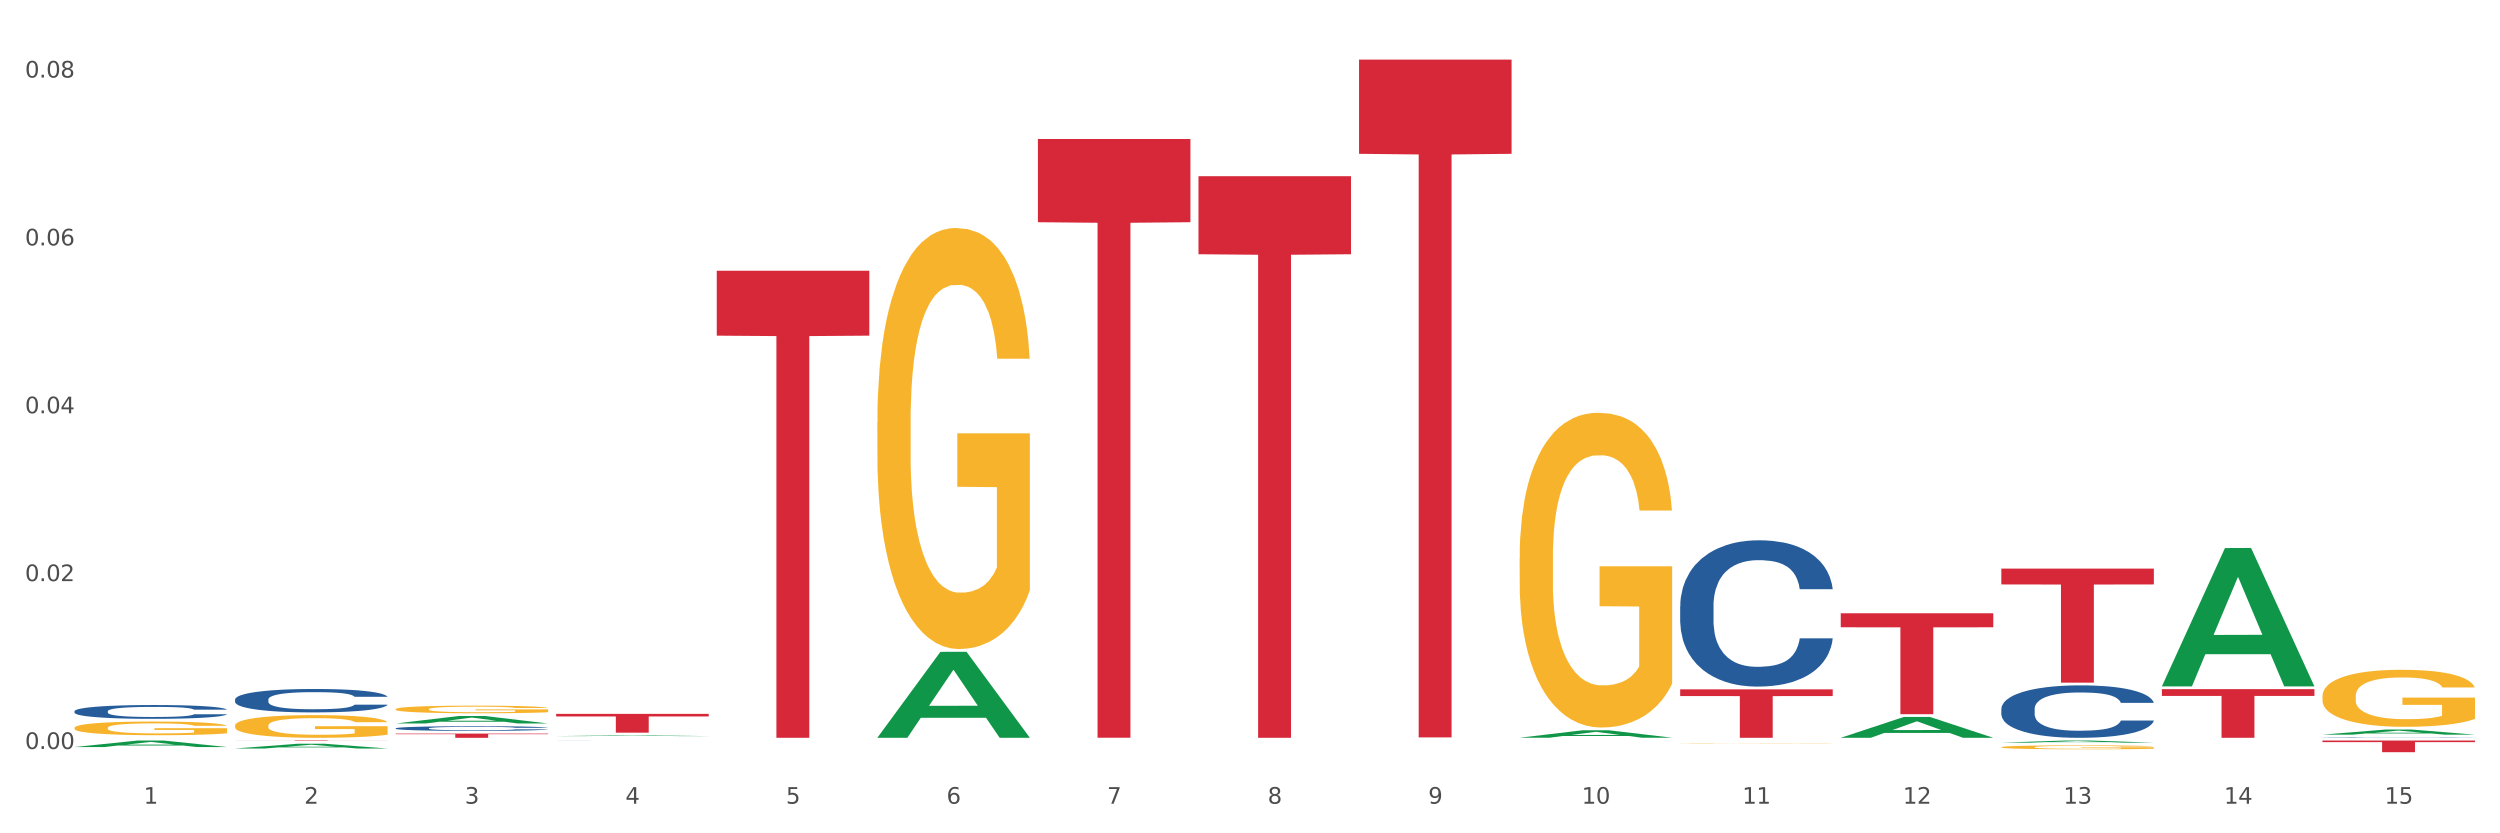 <?xml version="1.0" encoding="utf-8" standalone="no"?>
<!DOCTYPE svg PUBLIC "-//W3C//DTD SVG 1.1//EN"
  "http://www.w3.org/Graphics/SVG/1.1/DTD/svg11.dtd">
<svg xmlns:xlink="http://www.w3.org/1999/xlink" width="1080pt" height="360pt" viewBox="0 0 1080 360" xmlns="http://www.w3.org/2000/svg" version="1.1">
 <rect x="0" y="0" width="1080" height="360" fill="#333333" stroke="none"/>
 <defs>
  <style type="text/css">*{stroke-linejoin: round; stroke-linecap: butt}</style>
 </defs>
 <g id="figure_1">
  <g id="patch_1">
   <path d="M 0 360 
L 1080 360 
L 1080 0 
L 0 0 
z
" style="fill: #ffffff; stroke: #ffffff; stroke-linejoin: miter"/>
  </g>
  <g id="axes_1">
   <g id="matplotlib.axis_1">
    <g id="xtick_1">
     <g id="text_1">
      <!-- 1 -->
      <g style="fill: #4d4d4d" transform="translate(62.07 347.204) scale(0.096 -0.096)">
       <defs>
        <path id="DejaVuSans-31" d="M 794 531 
L 1825 531 
L 1825 4091 
L 703 3866 
L 703 4441 
L 1819 4666 
L 2450 4666 
L 2450 531 
L 3481 531 
L 3481 0 
L 794 0 
L 794 531 
z
" transform="scale(0.016)"/>
       </defs>
       <use xlink:href="#DejaVuSans-31"/>
      </g>
     </g>
    </g>
    <g id="xtick_2">
     <g id="text_2">
      <!-- 2 -->
      <g style="fill: #4d4d4d" transform="translate(131.436 347.204) scale(0.096 -0.096)">
       <defs>
        <path id="DejaVuSans-32" d="M 1228 531 
L 3431 531 
L 3431 0 
L 469 0 
L 469 531 
Q 828 903 1448 1529 
Q 2069 2156 2228 2338 
Q 2531 2678 2651 2914 
Q 2772 3150 2772 3378 
Q 2772 3750 2511 3984 
Q 2250 4219 1831 4219 
Q 1534 4219 1204 4116 
Q 875 4013 500 3803 
L 500 4441 
Q 881 4594 1212 4672 
Q 1544 4750 1819 4750 
Q 2544 4750 2975 4387 
Q 3406 4025 3406 3419 
Q 3406 3131 3298 2873 
Q 3191 2616 2906 2266 
Q 2828 2175 2409 1742 
Q 1991 1309 1228 531 
z
" transform="scale(0.016)"/>
       </defs>
       <use xlink:href="#DejaVuSans-32"/>
      </g>
     </g>
    </g>
    <g id="xtick_3">
     <g id="text_3">
      <!-- 3 -->
      <g style="fill: #4d4d4d" transform="translate(200.802 347.204) scale(0.096 -0.096)">
       <defs>
        <path id="DejaVuSans-33" d="M 2597 2516 
Q 3050 2419 3304 2112 
Q 3559 1806 3559 1356 
Q 3559 666 3084 287 
Q 2609 -91 1734 -91 
Q 1441 -91 1130 -33 
Q 819 25 488 141 
L 488 750 
Q 750 597 1062 519 
Q 1375 441 1716 441 
Q 2309 441 2620 675 
Q 2931 909 2931 1356 
Q 2931 1769 2642 2001 
Q 2353 2234 1838 2234 
L 1294 2234 
L 1294 2753 
L 1863 2753 
Q 2328 2753 2575 2939 
Q 2822 3125 2822 3475 
Q 2822 3834 2567 4026 
Q 2313 4219 1838 4219 
Q 1578 4219 1281 4162 
Q 984 4106 628 3988 
L 628 4550 
Q 988 4650 1302 4700 
Q 1616 4750 1894 4750 
Q 2613 4750 3031 4423 
Q 3450 4097 3450 3541 
Q 3450 3153 3228 2886 
Q 3006 2619 2597 2516 
z
" transform="scale(0.016)"/>
       </defs>
       <use xlink:href="#DejaVuSans-33"/>
      </g>
     </g>
    </g>
    <g id="xtick_4">
     <g id="text_4">
      <!-- 4 -->
      <g style="fill: #4d4d4d" transform="translate(270.169 347.204) scale(0.096 -0.096)">
       <defs>
        <path id="DejaVuSans-34" d="M 2419 4116 
L 825 1625 
L 2419 1625 
L 2419 4116 
z
M 2253 4666 
L 3047 4666 
L 3047 1625 
L 3713 1625 
L 3713 1100 
L 3047 1100 
L 3047 0 
L 2419 0 
L 2419 1100 
L 313 1100 
L 313 1709 
L 2253 4666 
z
" transform="scale(0.016)"/>
       </defs>
       <use xlink:href="#DejaVuSans-34"/>
      </g>
     </g>
    </g>
    <g id="xtick_5">
     <g id="text_5">
      <!-- 5 -->
      <g style="fill: #4d4d4d" transform="translate(339.535 347.204) scale(0.096 -0.096)">
       <defs>
        <path id="DejaVuSans-35" d="M 691 4666 
L 3169 4666 
L 3169 4134 
L 1269 4134 
L 1269 2991 
Q 1406 3038 1543 3061 
Q 1681 3084 1819 3084 
Q 2600 3084 3056 2656 
Q 3513 2228 3513 1497 
Q 3513 744 3044 326 
Q 2575 -91 1722 -91 
Q 1428 -91 1123 -41 
Q 819 9 494 109 
L 494 744 
Q 775 591 1075 516 
Q 1375 441 1709 441 
Q 2250 441 2565 725 
Q 2881 1009 2881 1497 
Q 2881 1984 2565 2268 
Q 2250 2553 1709 2553 
Q 1456 2553 1204 2497 
Q 953 2441 691 2322 
L 691 4666 
z
" transform="scale(0.016)"/>
       </defs>
       <use xlink:href="#DejaVuSans-35"/>
      </g>
     </g>
    </g>
    <g id="xtick_6">
     <g id="text_6">
      <!-- 6 -->
      <g style="fill: #4d4d4d" transform="translate(408.901 347.204) scale(0.096 -0.096)">
       <defs>
        <path id="DejaVuSans-36" d="M 2113 2584 
Q 1688 2584 1439 2293 
Q 1191 2003 1191 1497 
Q 1191 994 1439 701 
Q 1688 409 2113 409 
Q 2538 409 2786 701 
Q 3034 994 3034 1497 
Q 3034 2003 2786 2293 
Q 2538 2584 2113 2584 
z
M 3366 4563 
L 3366 3988 
Q 3128 4100 2886 4159 
Q 2644 4219 2406 4219 
Q 1781 4219 1451 3797 
Q 1122 3375 1075 2522 
Q 1259 2794 1537 2939 
Q 1816 3084 2150 3084 
Q 2853 3084 3261 2657 
Q 3669 2231 3669 1497 
Q 3669 778 3244 343 
Q 2819 -91 2113 -91 
Q 1303 -91 875 529 
Q 447 1150 447 2328 
Q 447 3434 972 4092 
Q 1497 4750 2381 4750 
Q 2619 4750 2861 4703 
Q 3103 4656 3366 4563 
z
" transform="scale(0.016)"/>
       </defs>
       <use xlink:href="#DejaVuSans-36"/>
      </g>
     </g>
    </g>
    <g id="xtick_7">
     <g id="text_7">
      <!-- 7 -->
      <g style="fill: #4d4d4d" transform="translate(478.267 347.204) scale(0.096 -0.096)">
       <defs>
        <path id="DejaVuSans-37" d="M 525 4666 
L 3525 4666 
L 3525 4397 
L 1831 0 
L 1172 0 
L 2766 4134 
L 525 4134 
L 525 4666 
z
" transform="scale(0.016)"/>
       </defs>
       <use xlink:href="#DejaVuSans-37"/>
      </g>
     </g>
    </g>
    <g id="xtick_8">
     <g id="text_8">
      <!-- 8 -->
      <g style="fill: #4d4d4d" transform="translate(547.634 347.204) scale(0.096 -0.096)">
       <defs>
        <path id="DejaVuSans-38" d="M 2034 2216 
Q 1584 2216 1326 1975 
Q 1069 1734 1069 1313 
Q 1069 891 1326 650 
Q 1584 409 2034 409 
Q 2484 409 2743 651 
Q 3003 894 3003 1313 
Q 3003 1734 2745 1975 
Q 2488 2216 2034 2216 
z
M 1403 2484 
Q 997 2584 770 2862 
Q 544 3141 544 3541 
Q 544 4100 942 4425 
Q 1341 4750 2034 4750 
Q 2731 4750 3128 4425 
Q 3525 4100 3525 3541 
Q 3525 3141 3298 2862 
Q 3072 2584 2669 2484 
Q 3125 2378 3379 2068 
Q 3634 1759 3634 1313 
Q 3634 634 3220 271 
Q 2806 -91 2034 -91 
Q 1263 -91 848 271 
Q 434 634 434 1313 
Q 434 1759 690 2068 
Q 947 2378 1403 2484 
z
M 1172 3481 
Q 1172 3119 1398 2916 
Q 1625 2713 2034 2713 
Q 2441 2713 2670 2916 
Q 2900 3119 2900 3481 
Q 2900 3844 2670 4047 
Q 2441 4250 2034 4250 
Q 1625 4250 1398 4047 
Q 1172 3844 1172 3481 
z
" transform="scale(0.016)"/>
       </defs>
       <use xlink:href="#DejaVuSans-38"/>
      </g>
     </g>
    </g>
    <g id="xtick_9">
     <g id="text_9">
      <!-- 9 -->
      <g style="fill: #4d4d4d" transform="translate(617 347.204) scale(0.096 -0.096)">
       <defs>
        <path id="DejaVuSans-39" d="M 703 97 
L 703 672 
Q 941 559 1184 500 
Q 1428 441 1663 441 
Q 2288 441 2617 861 
Q 2947 1281 2994 2138 
Q 2813 1869 2534 1725 
Q 2256 1581 1919 1581 
Q 1219 1581 811 2004 
Q 403 2428 403 3163 
Q 403 3881 828 4315 
Q 1253 4750 1959 4750 
Q 2769 4750 3195 4129 
Q 3622 3509 3622 2328 
Q 3622 1225 3098 567 
Q 2575 -91 1691 -91 
Q 1453 -91 1209 -44 
Q 966 3 703 97 
z
M 1959 2075 
Q 2384 2075 2632 2365 
Q 2881 2656 2881 3163 
Q 2881 3666 2632 3958 
Q 2384 4250 1959 4250 
Q 1534 4250 1286 3958 
Q 1038 3666 1038 3163 
Q 1038 2656 1286 2365 
Q 1534 2075 1959 2075 
z
" transform="scale(0.016)"/>
       </defs>
       <use xlink:href="#DejaVuSans-39"/>
      </g>
     </g>
    </g>
    <g id="xtick_10">
     <g id="text_10">
      <!-- 10 -->
      <g style="fill: #4d4d4d" transform="translate(683.312 347.204) scale(0.096 -0.096)">
       <defs>
        <path id="DejaVuSans-30" d="M 2034 4250 
Q 1547 4250 1301 3770 
Q 1056 3291 1056 2328 
Q 1056 1369 1301 889 
Q 1547 409 2034 409 
Q 2525 409 2770 889 
Q 3016 1369 3016 2328 
Q 3016 3291 2770 3770 
Q 2525 4250 2034 4250 
z
M 2034 4750 
Q 2819 4750 3233 4129 
Q 3647 3509 3647 2328 
Q 3647 1150 3233 529 
Q 2819 -91 2034 -91 
Q 1250 -91 836 529 
Q 422 1150 422 2328 
Q 422 3509 836 4129 
Q 1250 4750 2034 4750 
z
" transform="scale(0.016)"/>
       </defs>
       <use xlink:href="#DejaVuSans-31"/>
       <use xlink:href="#DejaVuSans-30" transform="translate(63.623 0)"/>
      </g>
     </g>
    </g>
    <g id="xtick_11">
     <g id="text_11">
      <!-- 11 -->
      <g style="fill: #4d4d4d" transform="translate(752.678 347.204) scale(0.096 -0.096)">
       <use xlink:href="#DejaVuSans-31"/>
       <use xlink:href="#DejaVuSans-31" transform="translate(63.623 0)"/>
      </g>
     </g>
    </g>
    <g id="xtick_12">
     <g id="text_12">
      <!-- 12 -->
      <g style="fill: #4d4d4d" transform="translate(822.044 347.204) scale(0.096 -0.096)">
       <use xlink:href="#DejaVuSans-31"/>
       <use xlink:href="#DejaVuSans-32" transform="translate(63.623 0)"/>
      </g>
     </g>
    </g>
    <g id="xtick_13">
     <g id="text_13">
      <!-- 13 -->
      <g style="fill: #4d4d4d" transform="translate(891.411 347.204) scale(0.096 -0.096)">
       <use xlink:href="#DejaVuSans-31"/>
       <use xlink:href="#DejaVuSans-33" transform="translate(63.623 0)"/>
      </g>
     </g>
    </g>
    <g id="xtick_14">
     <g id="text_14">
      <!-- 14 -->
      <g style="fill: #4d4d4d" transform="translate(960.777 347.204) scale(0.096 -0.096)">
       <use xlink:href="#DejaVuSans-31"/>
       <use xlink:href="#DejaVuSans-34" transform="translate(63.623 0)"/>
      </g>
     </g>
    </g>
    <g id="xtick_15">
     <g id="text_15">
      <!-- 15 -->
      <g style="fill: #4d4d4d" transform="translate(1030.143 347.204) scale(0.096 -0.096)">
       <use xlink:href="#DejaVuSans-31"/>
       <use xlink:href="#DejaVuSans-35" transform="translate(63.623 0)"/>
      </g>
     </g>
    </g>
    <g id="xtick_16"/>
    <g id="xtick_17"/>
    <g id="xtick_18"/>
    <g id="xtick_19"/>
    <g id="xtick_20"/>
    <g id="xtick_21"/>
    <g id="xtick_22"/>
    <g id="xtick_23"/>
    <g id="xtick_24"/>
    <g id="xtick_25"/>
    <g id="xtick_26"/>
    <g id="xtick_27"/>
    <g id="xtick_28"/>
    <g id="xtick_29"/>
   </g>
   <g id="matplotlib.axis_2">
    <g id="ytick_1">
     <g id="text_16">
      <!-- 0.00 -->
      <g style="fill: #4d4d4d" transform="translate(10.8 323.557) scale(0.096 -0.096)">
       <defs>
        <path id="DejaVuSans-2e" d="M 684 794 
L 1344 794 
L 1344 0 
L 684 0 
L 684 794 
z
" transform="scale(0.016)"/>
       </defs>
       <use xlink:href="#DejaVuSans-30"/>
       <use xlink:href="#DejaVuSans-2e" transform="translate(63.623 0)"/>
       <use xlink:href="#DejaVuSans-30" transform="translate(95.41 0)"/>
       <use xlink:href="#DejaVuSans-30" transform="translate(159.033 0)"/>
      </g>
     </g>
    </g>
    <g id="ytick_2">
     <g id="text_17">
      <!-- 0.02 -->
      <g style="fill: #4d4d4d" transform="translate(10.8 251.045) scale(0.096 -0.096)">
       <use xlink:href="#DejaVuSans-30"/>
       <use xlink:href="#DejaVuSans-2e" transform="translate(63.623 0)"/>
       <use xlink:href="#DejaVuSans-30" transform="translate(95.41 0)"/>
       <use xlink:href="#DejaVuSans-32" transform="translate(159.033 0)"/>
      </g>
     </g>
    </g>
    <g id="ytick_3">
     <g id="text_18">
      <!-- 0.04 -->
      <g style="fill: #4d4d4d" transform="translate(10.8 178.532) scale(0.096 -0.096)">
       <use xlink:href="#DejaVuSans-30"/>
       <use xlink:href="#DejaVuSans-2e" transform="translate(63.623 0)"/>
       <use xlink:href="#DejaVuSans-30" transform="translate(95.41 0)"/>
       <use xlink:href="#DejaVuSans-34" transform="translate(159.033 0)"/>
      </g>
     </g>
    </g>
    <g id="ytick_4">
     <g id="text_19">
      <!-- 0.06 -->
      <g style="fill: #4d4d4d" transform="translate(10.8 106.02) scale(0.096 -0.096)">
       <use xlink:href="#DejaVuSans-30"/>
       <use xlink:href="#DejaVuSans-2e" transform="translate(63.623 0)"/>
       <use xlink:href="#DejaVuSans-30" transform="translate(95.41 0)"/>
       <use xlink:href="#DejaVuSans-36" transform="translate(159.033 0)"/>
      </g>
     </g>
    </g>
    <g id="ytick_5">
     <g id="text_20">
      <!-- 0.08 -->
      <g style="fill: #4d4d4d" transform="translate(10.8 33.507) scale(0.096 -0.096)">
       <use xlink:href="#DejaVuSans-30"/>
       <use xlink:href="#DejaVuSans-2e" transform="translate(63.623 0)"/>
       <use xlink:href="#DejaVuSans-30" transform="translate(95.41 0)"/>
       <use xlink:href="#DejaVuSans-38" transform="translate(159.033 0)"/>
      </g>
     </g>
    </g>
    <g id="ytick_6"/>
    <g id="ytick_7"/>
    <g id="ytick_8"/>
    <g id="ytick_9"/>
   </g>
   <g id="PolyCollection_1">
    <path d="M 32.175 322.715 
L 32.243 322.712 
L 59.417 319.913 
L 70.695 319.91 
L 98.073 322.72 
L 85.029 322.72 
L 79.119 322.066 
L 51.061 322.066 
L 50.857 322.076 
L 45.151 322.72 
L 32.175 322.72 
L 32.175 322.715 
L 54.594 321.675 
L 75.586 321.673 
L 65.192 320.509 
L 65.056 320.504 
L 64.92 320.512 
L 54.526 321.673 
L 54.594 321.675 
L 32.175 322.715 
z
" clip-path="url(#p582500ecc5)" style="fill: #109648"/>
    <path d="M 101.541 323.348 
L 101.609 323.346 
L 128.784 321.285 
L 140.061 321.283 
L 167.439 323.352 
L 154.395 323.352 
L 148.485 322.87 
L 120.427 322.87 
L 120.224 322.878 
L 114.517 323.352 
L 101.541 323.352 
L 101.541 323.348 
L 123.96 322.583 
L 144.952 322.581 
L 134.558 321.724 
L 134.422 321.72 
L 134.286 321.726 
L 123.892 322.581 
L 123.96 322.583 
L 101.541 323.348 
z
" clip-path="url(#p582500ecc5)" style="fill: #109648"/>
    <path d="M 517.739 76.115 
L 583.636 76.115 
L 583.636 109.83 
L 557.715 110.058 
L 557.715 318.727 
L 543.504 318.727 
L 543.504 110.058 
L 517.739 109.83 
L 517.739 76.343 
L 517.739 76.115 
z
" clip-path="url(#p582500ecc5)" style="fill: #d62839"/>
    <path d="M 448.372 60.054 
L 514.27 60.054 
L 514.27 95.997 
L 488.348 96.24 
L 488.348 318.699 
L 474.138 318.699 
L 474.138 96.24 
L 448.372 95.997 
L 448.372 60.297 
L 448.372 60.054 
z
" clip-path="url(#p582500ecc5)" style="fill: #d62839"/>
    <path d="M 240.274 308.39 
L 306.172 308.39 
L 306.172 309.517 
L 280.25 309.525 
L 280.25 316.502 
L 266.039 316.502 
L 266.039 309.525 
L 240.274 309.517 
L 240.274 308.397 
L 240.274 308.39 
z
" clip-path="url(#p582500ecc5)" style="fill: #d62839"/>
    <path d="M 309.64 116.962 
L 375.538 116.962 
L 375.538 145.001 
L 349.616 145.19 
L 349.616 318.73 
L 335.406 318.73 
L 335.406 145.19 
L 309.64 145.001 
L 309.64 117.151 
L 309.64 116.962 
z
" clip-path="url(#p582500ecc5)" style="fill: #d62839"/>
    <path d="M 101.541 319.91 
L 167.439 319.91 
L 167.439 319.937 
L 141.517 319.938 
L 141.517 320.107 
L 127.307 320.107 
L 127.307 319.938 
L 101.541 319.937 
L 101.541 319.91 
L 101.541 319.91 
z
" clip-path="url(#p582500ecc5)" style="fill: #d62839"/>
    <path d="M 170.907 316.914 
L 236.805 316.914 
L 236.805 317.167 
L 210.883 317.168 
L 210.883 318.733 
L 196.673 318.733 
L 196.673 317.168 
L 170.907 317.167 
L 170.907 316.915 
L 170.907 316.914 
z
" clip-path="url(#p582500ecc5)" style="fill: #d62839"/>
    <path d="M 864.57 245.627 
L 930.468 245.627 
L 930.468 252.474 
L 904.546 252.52 
L 904.546 294.901 
L 890.335 294.901 
L 890.335 252.52 
L 864.57 252.474 
L 864.57 245.673 
L 864.57 245.627 
z
" clip-path="url(#p582500ecc5)" style="fill: #d62839"/>
    <path d="M 795.203 264.922 
L 861.101 264.922 
L 861.101 270.983 
L 835.179 271.023 
L 835.179 308.536 
L 820.969 308.536 
L 820.969 271.023 
L 795.203 270.983 
L 795.203 264.962 
L 795.203 264.922 
z
" clip-path="url(#p582500ecc5)" style="fill: #d62839"/>
    <path d="M 933.936 297.712 
L 999.834 297.712 
L 999.834 300.633 
L 973.912 300.653 
L 973.912 318.733 
L 959.702 318.733 
L 959.702 300.653 
L 933.936 300.633 
L 933.936 297.731 
L 933.936 297.712 
z
" clip-path="url(#p582500ecc5)" style="fill: #d62839"/>
    <path d="M 1003.302 319.91 
L 1069.2 319.91 
L 1069.2 320.61 
L 1043.278 320.615 
L 1043.278 324.95 
L 1029.068 324.95 
L 1029.068 320.615 
L 1003.302 320.61 
L 1003.302 319.915 
L 1003.302 319.91 
z
" clip-path="url(#p582500ecc5)" style="fill: #d62839"/>
    <path d="M 725.837 297.786 
L 791.735 297.786 
L 791.735 300.697 
L 765.813 300.717 
L 765.813 318.733 
L 751.603 318.733 
L 751.603 300.717 
L 725.837 300.697 
L 725.837 297.806 
L 725.837 297.786 
z
" clip-path="url(#p582500ecc5)" style="fill: #d62839"/>
    <path d="M 587.105 25.759 
L 653.003 25.759 
L 653.003 66.448 
L 627.081 66.723 
L 627.081 318.555 
L 612.871 318.555 
L 612.871 66.723 
L 587.105 66.448 
L 587.105 26.034 
L 587.105 25.759 
z
" clip-path="url(#p582500ecc5)" style="fill: #d62839"/>
    <path d="M 32.175 314.44 
L 32.253 314.434 
L 32.253 314.24 
L 32.408 314.073 
L 33.186 313.669 
L 34.353 313.335 
L 35.209 313.157 
L 36.065 313.012 
L 37.076 312.866 
L 38.321 312.715 
L 40.578 312.494 
L 41.978 312.381 
L 43.69 312.263 
L 46.802 312.09 
L 49.058 311.993 
L 51.392 311.912 
L 55.204 311.815 
L 57.694 311.772 
L 60.339 311.74 
L 63.529 311.718 
L 65.941 311.713 
L 71.231 311.729 
L 75.744 311.778 
L 77.922 311.815 
L 80.723 311.88 
L 82.201 311.923 
L 84.613 312.009 
L 87.103 312.122 
L 88.815 312.219 
L 91.382 312.403 
L 93.327 312.586 
L 95.116 312.812 
L 96.05 312.968 
L 96.75 313.114 
L 97.373 313.281 
L 97.995 313.545 
L 83.991 313.545 
L 83.446 313.356 
L 82.59 313.179 
L 81.346 313.006 
L 80.256 312.898 
L 78.389 312.764 
L 76.677 312.677 
L 74.888 312.613 
L 72.71 312.559 
L 70.998 312.532 
L 68.586 312.51 
L 63.84 312.516 
L 60.65 312.559 
L 58.472 312.613 
L 57.071 312.661 
L 55.827 312.715 
L 54.426 312.791 
L 52.792 312.904 
L 51.625 313.006 
L 50.458 313.135 
L 49.525 313.265 
L 48.669 313.416 
L 47.969 313.577 
L 47.424 313.744 
L 46.957 313.949 
L 46.568 314.289 
L 46.568 315.027 
L 46.724 315.194 
L 47.113 315.415 
L 47.58 315.582 
L 48.358 315.781 
L 49.058 315.916 
L 50.381 316.11 
L 51.859 316.272 
L 53.026 316.374 
L 54.193 316.46 
L 56.216 316.579 
L 58.472 316.676 
L 60.417 316.735 
L 63.062 316.789 
L 64.852 316.811 
L 66.408 316.821 
L 70.22 316.821 
L 72.943 316.805 
L 75.977 316.767 
L 78.311 316.719 
L 80.256 316.66 
L 82.435 316.563 
L 83.835 316.471 
L 83.835 315.345 
L 66.719 315.339 
L 66.719 314.59 
L 98.073 314.59 
L 98.073 316.789 
L 96.75 316.902 
L 95.272 317.004 
L 93.716 317.096 
L 91.382 317.209 
L 88.581 317.317 
L 86.091 317.392 
L 83.446 317.457 
L 80.334 317.516 
L 76.288 317.57 
L 73.799 317.592 
L 70.687 317.608 
L 67.03 317.613 
L 63.84 317.603 
L 60.728 317.576 
L 57.461 317.527 
L 54.271 317.457 
L 51.859 317.387 
L 49.447 317.301 
L 46.879 317.188 
L 44.857 317.08 
L 43.301 316.983 
L 41.589 316.859 
L 39.722 316.697 
L 38.321 316.552 
L 37.076 316.401 
L 35.754 316.207 
L 34.82 316.04 
L 33.887 315.83 
L 33.342 315.674 
L 32.72 315.431 
L 32.253 315.092 
L 32.175 314.44 
z
" clip-path="url(#p582500ecc5)" style="fill: #f7b32b"/>
    <path d="M 101.541 313.462 
L 101.619 313.453 
L 101.619 313.131 
L 101.775 312.854 
L 102.553 312.183 
L 103.72 311.628 
L 104.575 311.333 
L 105.431 311.091 
L 106.443 310.849 
L 107.688 310.599 
L 109.944 310.232 
L 111.344 310.044 
L 113.056 309.847 
L 116.168 309.561 
L 118.424 309.4 
L 120.758 309.265 
L 124.57 309.104 
L 127.06 309.033 
L 129.705 308.979 
L 132.895 308.943 
L 135.307 308.934 
L 140.598 308.961 
L 145.11 309.042 
L 147.289 309.104 
L 150.089 309.212 
L 151.568 309.283 
L 153.979 309.426 
L 156.469 309.614 
L 158.181 309.775 
L 160.748 310.08 
L 162.693 310.384 
L 164.483 310.76 
L 165.416 311.019 
L 166.117 311.261 
L 166.739 311.538 
L 167.361 311.977 
L 153.357 311.977 
L 152.812 311.664 
L 151.957 311.368 
L 150.712 311.082 
L 149.623 310.903 
L 147.755 310.679 
L 146.044 310.536 
L 144.254 310.429 
L 142.076 310.339 
L 140.364 310.294 
L 137.952 310.259 
L 133.206 310.268 
L 130.017 310.339 
L 127.838 310.429 
L 126.438 310.509 
L 125.193 310.599 
L 123.792 310.724 
L 122.159 310.912 
L 120.992 311.082 
L 119.825 311.297 
L 118.891 311.512 
L 118.035 311.762 
L 117.335 312.031 
L 116.79 312.308 
L 116.324 312.648 
L 115.935 313.212 
L 115.935 314.438 
L 116.09 314.715 
L 116.479 315.082 
L 116.946 315.36 
L 117.724 315.691 
L 118.424 315.915 
L 119.747 316.237 
L 121.225 316.505 
L 122.392 316.675 
L 123.559 316.818 
L 125.582 317.015 
L 127.838 317.176 
L 129.783 317.275 
L 132.428 317.364 
L 134.218 317.4 
L 135.774 317.418 
L 139.586 317.418 
L 142.309 317.391 
L 145.343 317.328 
L 147.678 317.248 
L 149.623 317.149 
L 151.801 316.988 
L 153.201 316.836 
L 153.201 314.966 
L 136.085 314.957 
L 136.085 313.713 
L 167.439 313.713 
L 167.439 317.364 
L 166.117 317.552 
L 164.638 317.722 
L 163.082 317.874 
L 160.748 318.062 
L 157.947 318.241 
L 155.458 318.367 
L 152.812 318.474 
L 149.7 318.572 
L 145.655 318.662 
L 143.165 318.698 
L 140.053 318.725 
L 136.396 318.733 
L 133.206 318.716 
L 130.094 318.671 
L 126.827 318.59 
L 123.637 318.474 
L 121.225 318.358 
L 118.813 318.214 
L 116.246 318.026 
L 114.223 317.848 
L 112.667 317.686 
L 110.955 317.481 
L 109.088 317.212 
L 107.688 316.97 
L 106.443 316.72 
L 105.12 316.398 
L 104.186 316.12 
L 103.253 315.771 
L 102.708 315.512 
L 102.086 315.109 
L 101.619 314.545 
L 101.541 313.462 
z
" clip-path="url(#p582500ecc5)" style="fill: #f7b32b"/>
    <path d="M 170.907 306.363 
L 170.985 306.36 
L 170.985 306.252 
L 171.141 306.159 
L 171.919 305.933 
L 173.086 305.746 
L 173.942 305.647 
L 174.798 305.566 
L 175.809 305.485 
L 177.054 305.4 
L 179.31 305.277 
L 180.71 305.214 
L 182.422 305.147 
L 185.534 305.051 
L 187.79 304.997 
L 190.124 304.952 
L 193.937 304.898 
L 196.426 304.874 
L 199.072 304.855 
L 202.261 304.843 
L 204.673 304.84 
L 209.964 304.849 
L 214.476 304.877 
L 216.655 304.898 
L 219.456 304.934 
L 220.934 304.958 
L 223.346 305.006 
L 225.835 305.069 
L 227.547 305.123 
L 230.114 305.226 
L 232.059 305.328 
L 233.849 305.454 
L 234.783 305.542 
L 235.483 305.623 
L 236.105 305.716 
L 236.728 305.864 
L 222.723 305.864 
L 222.179 305.758 
L 221.323 305.659 
L 220.078 305.563 
L 218.989 305.503 
L 217.122 305.427 
L 215.41 305.379 
L 213.62 305.343 
L 211.442 305.313 
L 209.73 305.298 
L 207.319 305.286 
L 202.573 305.289 
L 199.383 305.313 
L 197.204 305.343 
L 195.804 305.37 
L 194.559 305.4 
L 193.159 305.442 
L 191.525 305.506 
L 190.358 305.563 
L 189.191 305.635 
L 188.257 305.707 
L 187.401 305.792 
L 186.701 305.882 
L 186.157 305.975 
L 185.69 306.09 
L 185.301 306.279 
L 185.301 306.692 
L 185.456 306.785 
L 185.845 306.908 
L 186.312 307.002 
L 187.09 307.113 
L 187.79 307.188 
L 189.113 307.297 
L 190.591 307.387 
L 191.758 307.444 
L 192.925 307.492 
L 194.948 307.558 
L 197.204 307.613 
L 199.149 307.646 
L 201.795 307.676 
L 203.584 307.688 
L 205.14 307.694 
L 208.952 307.694 
L 211.675 307.685 
L 214.71 307.664 
L 217.044 307.637 
L 218.989 307.604 
L 221.167 307.549 
L 222.568 307.498 
L 222.568 306.869 
L 205.451 306.866 
L 205.451 306.448 
L 236.805 306.448 
L 236.805 307.676 
L 235.483 307.739 
L 234.004 307.796 
L 232.448 307.847 
L 230.114 307.911 
L 227.314 307.971 
L 224.824 308.013 
L 222.179 308.049 
L 219.067 308.082 
L 215.021 308.112 
L 212.531 308.124 
L 209.419 308.133 
L 205.763 308.136 
L 202.573 308.13 
L 199.461 308.115 
L 196.193 308.088 
L 193.003 308.049 
L 190.591 308.01 
L 188.179 307.962 
L 185.612 307.899 
L 183.589 307.838 
L 182.033 307.784 
L 180.321 307.715 
L 178.454 307.625 
L 177.054 307.543 
L 175.809 307.459 
L 174.486 307.351 
L 173.553 307.257 
L 172.619 307.14 
L 172.074 307.053 
L 171.452 306.917 
L 170.985 306.728 
L 170.907 306.363 
z
" clip-path="url(#p582500ecc5)" style="fill: #f7b32b"/>
    <path d="M 379.006 182.546 
L 379.084 182.38 
L 379.084 176.4 
L 379.24 171.25 
L 380.018 158.792 
L 381.185 148.493 
L 382.04 143.011 
L 382.896 138.526 
L 383.908 134.041 
L 385.152 129.39 
L 387.409 122.579 
L 388.809 119.091 
L 390.521 115.437 
L 393.633 110.121 
L 395.889 107.131 
L 398.223 104.639 
L 402.035 101.649 
L 404.525 100.32 
L 407.17 99.324 
L 410.36 98.659 
L 412.772 98.493 
L 418.062 98.991 
L 422.575 100.486 
L 424.753 101.649 
L 427.554 103.643 
L 429.032 104.971 
L 431.444 107.629 
L 433.934 111.118 
L 435.646 114.108 
L 438.213 119.755 
L 440.158 125.403 
L 441.948 132.38 
L 442.881 137.197 
L 443.581 141.682 
L 444.204 146.832 
L 444.826 154.971 
L 430.822 154.971 
L 430.277 149.157 
L 429.422 143.676 
L 428.177 138.36 
L 427.087 135.038 
L 425.22 130.885 
L 423.509 128.227 
L 421.719 126.234 
L 419.541 124.573 
L 417.829 123.742 
L 415.417 123.078 
L 410.671 123.244 
L 407.481 124.573 
L 405.303 126.234 
L 403.903 127.729 
L 402.658 129.39 
L 401.257 131.716 
L 399.624 135.204 
L 398.456 138.36 
L 397.289 142.347 
L 396.356 146.333 
L 395.5 150.985 
L 394.8 155.968 
L 394.255 161.117 
L 393.788 167.43 
L 393.399 177.895 
L 393.399 200.652 
L 393.555 205.802 
L 393.944 212.612 
L 394.411 217.762 
L 395.189 223.908 
L 395.889 228.061 
L 397.212 234.041 
L 398.69 239.024 
L 399.857 242.18 
L 401.024 244.838 
L 403.047 248.493 
L 405.303 251.483 
L 407.248 253.31 
L 409.893 254.971 
L 411.683 255.636 
L 413.239 255.968 
L 417.051 255.968 
L 419.774 255.469 
L 422.808 254.307 
L 425.142 252.812 
L 427.087 250.984 
L 429.266 247.994 
L 430.666 245.17 
L 430.666 210.453 
L 413.55 210.287 
L 413.55 187.197 
L 444.904 187.197 
L 444.904 254.971 
L 443.581 258.459 
L 442.103 261.616 
L 440.547 264.439 
L 438.213 267.928 
L 435.412 271.25 
L 432.923 273.576 
L 430.277 275.569 
L 427.165 277.396 
L 423.12 279.057 
L 420.63 279.722 
L 417.518 280.22 
L 413.861 280.386 
L 410.671 280.054 
L 407.559 279.223 
L 404.292 277.728 
L 401.102 275.569 
L 398.69 273.41 
L 396.278 270.752 
L 393.711 267.263 
L 391.688 263.941 
L 390.132 260.951 
L 388.42 257.131 
L 386.553 252.147 
L 385.152 247.662 
L 383.908 243.011 
L 382.585 237.031 
L 381.651 231.881 
L 380.718 225.403 
L 380.173 220.586 
L 379.551 213.111 
L 379.084 202.646 
L 379.006 182.546 
z
" clip-path="url(#p582500ecc5)" style="fill: #f7b32b"/>
    <path d="M 656.471 241.151 
L 656.549 241.027 
L 656.549 236.556 
L 656.704 232.707 
L 657.482 223.393 
L 658.649 215.694 
L 659.505 211.596 
L 660.361 208.243 
L 661.372 204.89 
L 662.617 201.413 
L 664.874 196.322 
L 666.274 193.714 
L 667.986 190.982 
L 671.098 187.008 
L 673.354 184.773 
L 675.688 182.91 
L 679.5 180.675 
L 681.99 179.681 
L 684.635 178.936 
L 687.825 178.44 
L 690.237 178.315 
L 695.527 178.688 
L 700.04 179.806 
L 702.218 180.675 
L 705.019 182.165 
L 706.497 183.158 
L 708.909 185.145 
L 711.399 187.753 
L 713.111 189.988 
L 715.678 194.211 
L 717.623 198.433 
L 719.412 203.648 
L 720.346 207.25 
L 721.046 210.602 
L 721.669 214.452 
L 722.291 220.537 
L 708.287 220.537 
L 707.742 216.191 
L 706.886 212.093 
L 705.642 208.119 
L 704.552 205.635 
L 702.685 202.531 
L 700.973 200.544 
L 699.184 199.054 
L 697.006 197.812 
L 695.294 197.191 
L 692.882 196.694 
L 688.136 196.818 
L 684.946 197.812 
L 682.768 199.054 
L 681.367 200.171 
L 680.123 201.413 
L 678.722 203.152 
L 677.088 205.759 
L 675.921 208.119 
L 674.754 211.099 
L 673.821 214.079 
L 672.965 217.557 
L 672.265 221.282 
L 671.72 225.132 
L 671.253 229.85 
L 670.864 237.674 
L 670.864 254.687 
L 671.02 258.536 
L 671.409 263.628 
L 671.876 267.477 
L 672.654 272.072 
L 673.354 275.176 
L 674.677 279.647 
L 676.155 283.372 
L 677.322 285.732 
L 678.489 287.719 
L 680.512 290.451 
L 682.768 292.686 
L 684.713 294.052 
L 687.358 295.294 
L 689.148 295.791 
L 690.704 296.039 
L 694.516 296.039 
L 697.239 295.666 
L 700.273 294.797 
L 702.607 293.679 
L 704.552 292.313 
L 706.731 290.078 
L 708.131 287.967 
L 708.131 262.013 
L 691.015 261.889 
L 691.015 244.628 
L 722.369 244.628 
L 722.369 295.294 
L 721.046 297.902 
L 719.568 300.261 
L 718.012 302.372 
L 715.678 304.98 
L 712.877 307.464 
L 710.387 309.202 
L 707.742 310.692 
L 704.63 312.058 
L 700.584 313.3 
L 698.095 313.797 
L 694.983 314.169 
L 691.326 314.293 
L 688.136 314.045 
L 685.024 313.424 
L 681.756 312.307 
L 678.567 310.692 
L 676.155 309.078 
L 673.743 307.091 
L 671.175 304.483 
L 669.153 302 
L 667.597 299.764 
L 665.885 296.908 
L 664.018 293.183 
L 662.617 289.83 
L 661.372 286.353 
L 660.05 281.882 
L 659.116 278.033 
L 658.183 273.19 
L 657.638 269.588 
L 657.016 264 
L 656.549 256.177 
L 656.471 241.151 
z
" clip-path="url(#p582500ecc5)" style="fill: #f7b32b"/>
    <path d="M 725.837 321.085 
L 725.915 321.085 
L 725.915 321.08 
L 726.071 321.075 
L 726.849 321.065 
L 728.016 321.056 
L 728.871 321.052 
L 729.727 321.048 
L 730.739 321.044 
L 731.984 321.041 
L 734.24 321.035 
L 735.64 321.032 
L 737.352 321.029 
L 740.464 321.025 
L 742.72 321.022 
L 745.054 321.02 
L 748.866 321.018 
L 751.356 321.016 
L 754.001 321.016 
L 757.191 321.015 
L 759.603 321.015 
L 764.894 321.015 
L 769.406 321.017 
L 771.585 321.018 
L 774.385 321.019 
L 775.864 321.02 
L 778.275 321.023 
L 780.765 321.025 
L 782.477 321.028 
L 785.044 321.033 
L 786.989 321.037 
L 788.779 321.043 
L 789.712 321.047 
L 790.412 321.051 
L 791.035 321.055 
L 791.657 321.062 
L 777.653 321.062 
L 777.108 321.057 
L 776.253 321.052 
L 775.008 321.048 
L 773.919 321.045 
L 772.051 321.042 
L 770.34 321.04 
L 768.55 321.038 
L 766.372 321.037 
L 764.66 321.036 
L 762.248 321.035 
L 757.502 321.035 
L 754.313 321.037 
L 752.134 321.038 
L 750.734 321.039 
L 749.489 321.041 
L 748.088 321.043 
L 746.455 321.045 
L 745.288 321.048 
L 744.121 321.051 
L 743.187 321.055 
L 742.331 321.059 
L 741.631 321.063 
L 741.086 321.067 
L 740.62 321.072 
L 740.23 321.081 
L 740.23 321.1 
L 740.386 321.104 
L 740.775 321.11 
L 741.242 321.114 
L 742.02 321.119 
L 742.72 321.123 
L 744.043 321.128 
L 745.521 321.132 
L 746.688 321.134 
L 747.855 321.137 
L 749.878 321.14 
L 752.134 321.142 
L 754.079 321.144 
L 756.724 321.145 
L 758.514 321.146 
L 760.07 321.146 
L 763.882 321.146 
L 766.605 321.145 
L 769.639 321.144 
L 771.974 321.143 
L 773.919 321.142 
L 776.097 321.139 
L 777.497 321.137 
L 777.497 321.108 
L 760.381 321.108 
L 760.381 321.089 
L 791.735 321.089 
L 791.735 321.145 
L 790.412 321.148 
L 788.934 321.15 
L 787.378 321.153 
L 785.044 321.156 
L 782.243 321.159 
L 779.754 321.16 
L 777.108 321.162 
L 773.996 321.164 
L 769.951 321.165 
L 767.461 321.166 
L 764.349 321.166 
L 760.692 321.166 
L 757.502 321.166 
L 754.39 321.165 
L 751.123 321.164 
L 747.933 321.162 
L 745.521 321.16 
L 743.109 321.158 
L 740.542 321.155 
L 738.519 321.152 
L 736.963 321.15 
L 735.251 321.147 
L 733.384 321.143 
L 731.984 321.139 
L 730.739 321.135 
L 729.416 321.13 
L 728.482 321.126 
L 727.549 321.12 
L 727.004 321.116 
L 726.382 321.11 
L 725.915 321.101 
L 725.837 321.085 
z
" clip-path="url(#p582500ecc5)" style="fill: #f7b32b"/>
    <path d="M 864.57 322.783 
L 864.647 322.781 
L 864.647 322.726 
L 864.803 322.678 
L 865.581 322.561 
L 866.748 322.465 
L 867.604 322.414 
L 868.46 322.372 
L 869.471 322.331 
L 870.716 322.287 
L 872.972 322.224 
L 874.373 322.191 
L 876.084 322.157 
L 879.196 322.107 
L 881.453 322.08 
L 883.787 322.056 
L 887.599 322.028 
L 890.089 322.016 
L 892.734 322.007 
L 895.924 322 
L 898.336 321.999 
L 903.626 322.004 
L 908.139 322.018 
L 910.317 322.028 
L 913.118 322.047 
L 914.596 322.059 
L 917.008 322.084 
L 919.498 322.117 
L 921.209 322.145 
L 923.777 322.197 
L 925.722 322.25 
L 927.511 322.315 
L 928.445 322.36 
L 929.145 322.402 
L 929.767 322.45 
L 930.39 322.526 
L 916.385 322.526 
L 915.841 322.472 
L 914.985 322.42 
L 913.74 322.371 
L 912.651 322.34 
L 910.784 322.301 
L 909.072 322.276 
L 907.283 322.258 
L 905.104 322.242 
L 903.393 322.234 
L 900.981 322.228 
L 896.235 322.23 
L 893.045 322.242 
L 890.867 322.258 
L 889.466 322.272 
L 888.221 322.287 
L 886.821 322.309 
L 885.187 322.341 
L 884.02 322.371 
L 882.853 322.408 
L 881.919 322.445 
L 881.064 322.489 
L 880.363 322.535 
L 879.819 322.583 
L 879.352 322.642 
L 878.963 322.74 
L 878.963 322.952 
L 879.119 323 
L 879.508 323.063 
L 879.974 323.111 
L 880.752 323.169 
L 881.453 323.208 
L 882.775 323.263 
L 884.253 323.31 
L 885.42 323.339 
L 886.587 323.364 
L 888.61 323.398 
L 890.867 323.426 
L 892.812 323.443 
L 895.457 323.459 
L 897.246 323.465 
L 898.802 323.468 
L 902.615 323.468 
L 905.338 323.463 
L 908.372 323.452 
L 910.706 323.438 
L 912.651 323.421 
L 914.829 323.393 
L 916.23 323.367 
L 916.23 323.043 
L 899.114 323.042 
L 899.114 322.826 
L 930.468 322.826 
L 930.468 323.459 
L 929.145 323.491 
L 927.667 323.52 
L 926.111 323.547 
L 923.777 323.579 
L 920.976 323.61 
L 918.486 323.632 
L 915.841 323.651 
L 912.729 323.668 
L 908.683 323.683 
L 906.193 323.689 
L 903.081 323.694 
L 899.425 323.696 
L 896.235 323.692 
L 893.123 323.685 
L 889.855 323.671 
L 886.665 323.651 
L 884.253 323.631 
L 881.842 323.606 
L 879.274 323.573 
L 877.251 323.542 
L 875.695 323.514 
L 873.984 323.479 
L 872.116 323.432 
L 870.716 323.39 
L 869.471 323.347 
L 868.149 323.291 
L 867.215 323.243 
L 866.281 323.183 
L 865.737 323.138 
L 865.114 323.068 
L 864.647 322.97 
L 864.57 322.783 
z
" clip-path="url(#p582500ecc5)" style="fill: #f7b32b"/>
    <path d="M 1003.302 300.733 
L 1003.38 300.71 
L 1003.38 299.9 
L 1003.535 299.203 
L 1004.314 297.516 
L 1005.481 296.121 
L 1006.336 295.378 
L 1007.192 294.771 
L 1008.204 294.163 
L 1009.448 293.533 
L 1011.705 292.611 
L 1013.105 292.138 
L 1014.817 291.643 
L 1017.929 290.924 
L 1020.185 290.519 
L 1022.519 290.181 
L 1026.331 289.776 
L 1028.821 289.596 
L 1031.466 289.461 
L 1034.656 289.371 
L 1037.068 289.349 
L 1042.358 289.416 
L 1046.871 289.619 
L 1049.049 289.776 
L 1051.85 290.046 
L 1053.328 290.226 
L 1055.74 290.586 
L 1058.23 291.059 
L 1059.942 291.463 
L 1062.509 292.228 
L 1064.454 292.993 
L 1066.244 293.938 
L 1067.177 294.591 
L 1067.877 295.198 
L 1068.5 295.896 
L 1069.122 296.998 
L 1055.118 296.998 
L 1054.573 296.211 
L 1053.717 295.468 
L 1052.473 294.748 
L 1051.383 294.298 
L 1049.516 293.736 
L 1047.805 293.376 
L 1046.015 293.106 
L 1043.837 292.881 
L 1042.125 292.768 
L 1039.713 292.678 
L 1034.967 292.701 
L 1031.777 292.881 
L 1029.599 293.106 
L 1028.199 293.308 
L 1026.954 293.533 
L 1025.553 293.848 
L 1023.919 294.321 
L 1022.752 294.748 
L 1021.585 295.288 
L 1020.652 295.828 
L 1019.796 296.458 
L 1019.096 297.133 
L 1018.551 297.83 
L 1018.084 298.685 
L 1017.695 300.103 
L 1017.695 303.185 
L 1017.851 303.883 
L 1018.24 304.805 
L 1018.707 305.502 
L 1019.485 306.335 
L 1020.185 306.897 
L 1021.508 307.707 
L 1022.986 308.382 
L 1024.153 308.81 
L 1025.32 309.17 
L 1027.343 309.665 
L 1029.599 310.07 
L 1031.544 310.317 
L 1034.189 310.542 
L 1035.979 310.632 
L 1037.535 310.677 
L 1041.347 310.677 
L 1044.07 310.61 
L 1047.104 310.452 
L 1049.438 310.25 
L 1051.383 310.002 
L 1053.562 309.597 
L 1054.962 309.215 
L 1054.962 304.512 
L 1037.846 304.49 
L 1037.846 301.363 
L 1069.2 301.363 
L 1069.2 310.542 
L 1067.877 311.014 
L 1066.399 311.442 
L 1064.843 311.824 
L 1062.509 312.297 
L 1059.708 312.747 
L 1057.219 313.062 
L 1054.573 313.332 
L 1051.461 313.579 
L 1047.416 313.804 
L 1044.926 313.894 
L 1041.814 313.962 
L 1038.157 313.984 
L 1034.967 313.939 
L 1031.855 313.827 
L 1028.588 313.624 
L 1025.398 313.332 
L 1022.986 313.039 
L 1020.574 312.679 
L 1018.007 312.207 
L 1015.984 311.757 
L 1014.428 311.352 
L 1012.716 310.835 
L 1010.849 310.16 
L 1009.448 309.552 
L 1008.204 308.922 
L 1006.881 308.112 
L 1005.947 307.415 
L 1005.014 306.537 
L 1004.469 305.885 
L 1003.847 304.872 
L 1003.38 303.455 
L 1003.302 300.733 
z
" clip-path="url(#p582500ecc5)" style="fill: #f7b32b"/>
    <path d="M 933.936 296.423 
L 934.004 296.366 
L 961.178 236.761 
L 972.456 236.705 
L 999.834 296.535 
L 986.79 296.535 
L 980.88 282.603 
L 952.822 282.603 
L 952.618 282.827 
L 946.912 296.535 
L 933.936 296.535 
L 933.936 296.423 
L 956.355 274.288 
L 977.347 274.232 
L 966.953 249.457 
L 966.817 249.345 
L 966.681 249.513 
L 956.287 274.232 
L 956.355 274.288 
L 933.936 296.423 
z
" clip-path="url(#p582500ecc5)" style="fill: #109648"/>
    <path d="M 240.274 317.997 
L 240.342 317.997 
L 267.516 317.679 
L 278.793 317.678 
L 306.172 317.998 
L 293.128 317.998 
L 287.217 317.923 
L 259.16 317.923 
L 258.956 317.925 
L 253.249 317.998 
L 240.274 317.998 
L 240.274 317.997 
L 262.693 317.879 
L 283.685 317.879 
L 273.291 317.746 
L 273.155 317.746 
L 273.019 317.747 
L 262.625 317.879 
L 262.693 317.879 
L 240.274 317.997 
z
" clip-path="url(#p582500ecc5)" style="fill: #109648"/>
    <path d="M 240.274 319.928 
L 240.352 319.928 
L 240.352 319.927 
L 240.585 319.926 
L 241.442 319.923 
L 242.533 319.921 
L 244.402 319.919 
L 245.415 319.918 
L 246.739 319.917 
L 249.465 319.915 
L 252.581 319.914 
L 254.762 319.913 
L 256.398 319.912 
L 260.059 319.911 
L 262.162 319.911 
L 264.343 319.911 
L 266.212 319.91 
L 269.328 319.91 
L 271.821 319.91 
L 274.703 319.91 
L 277.117 319.91 
L 280.311 319.91 
L 284.985 319.911 
L 286.776 319.911 
L 289.191 319.911 
L 291.683 319.912 
L 293.709 319.913 
L 296.045 319.913 
L 298.46 319.914 
L 300.797 319.916 
L 302.433 319.917 
L 303.757 319.919 
L 304.925 319.92 
L 305.782 319.922 
L 306.172 319.923 
L 291.917 319.923 
L 291.528 319.922 
L 290.749 319.921 
L 289.97 319.92 
L 289.113 319.919 
L 287.789 319.918 
L 286.62 319.917 
L 284.673 319.917 
L 282.881 319.916 
L 281.401 319.916 
L 279.61 319.916 
L 275.793 319.916 
L 273.067 319.916 
L 271.353 319.916 
L 269.25 319.916 
L 267.458 319.916 
L 265.355 319.916 
L 263.72 319.917 
L 262.084 319.918 
L 261.149 319.918 
L 259.747 319.919 
L 258.812 319.919 
L 257.566 319.921 
L 256.865 319.921 
L 255.619 319.923 
L 255.073 319.925 
L 254.84 319.926 
L 254.684 319.927 
L 254.684 319.933 
L 255.151 319.935 
L 255.541 319.937 
L 256.164 319.938 
L 257.332 319.939 
L 259.046 319.941 
L 260.838 319.942 
L 262.318 319.943 
L 263.72 319.943 
L 265.122 319.944 
L 266.835 319.944 
L 268.237 319.944 
L 270.341 319.945 
L 272.833 319.945 
L 274.78 319.945 
L 278.753 319.944 
L 280.545 319.944 
L 282.258 319.944 
L 284.128 319.944 
L 285.608 319.943 
L 286.465 319.943 
L 287.867 319.942 
L 288.957 319.941 
L 289.892 319.941 
L 290.515 319.94 
L 291.216 319.939 
L 291.761 319.938 
L 291.917 319.937 
L 306.172 319.937 
L 305.86 319.938 
L 305.315 319.939 
L 304.224 319.941 
L 303.367 319.942 
L 302.043 319.943 
L 300.641 319.944 
L 298.694 319.946 
L 296.902 319.946 
L 295.033 319.947 
L 293.008 319.948 
L 289.347 319.949 
L 288.022 319.949 
L 285.218 319.949 
L 283.037 319.95 
L 279.844 319.95 
L 276.572 319.95 
L 273.145 319.95 
L 270.107 319.95 
L 266.757 319.95 
L 264.654 319.95 
L 262.318 319.949 
L 259.591 319.949 
L 257.021 319.948 
L 254.606 319.947 
L 252.347 319.947 
L 250.244 319.946 
L 247.518 319.944 
L 245.493 319.942 
L 244.013 319.941 
L 243 319.94 
L 241.987 319.938 
L 241.442 319.937 
L 240.585 319.935 
L 240.274 319.932 
L 240.274 319.928 
z
" clip-path="url(#p582500ecc5)" style="fill: #255c99"/>
    <path d="M 1003.302 318.632 
L 1003.38 318.632 
L 1003.38 318.627 
L 1003.614 318.621 
L 1004.47 318.609 
L 1005.561 318.6 
L 1007.43 318.59 
L 1008.443 318.585 
L 1009.767 318.58 
L 1012.494 318.573 
L 1015.609 318.566 
L 1017.79 318.562 
L 1019.426 318.56 
L 1023.087 318.556 
L 1025.19 318.554 
L 1027.371 318.552 
L 1029.241 318.551 
L 1032.356 318.55 
L 1034.849 318.549 
L 1037.731 318.549 
L 1040.146 318.549 
L 1043.339 318.55 
L 1048.013 318.552 
L 1049.805 318.553 
L 1052.219 318.555 
L 1054.712 318.558 
L 1056.737 318.561 
L 1059.074 318.565 
L 1061.489 318.57 
L 1063.825 318.576 
L 1065.461 318.582 
L 1066.785 318.588 
L 1067.954 318.596 
L 1068.811 318.604 
L 1069.2 318.611 
L 1054.945 318.611 
L 1054.556 318.605 
L 1053.777 318.598 
L 1052.998 318.593 
L 1052.141 318.59 
L 1050.817 318.585 
L 1049.649 318.583 
L 1047.701 318.58 
L 1045.91 318.578 
L 1044.43 318.576 
L 1042.638 318.575 
L 1038.822 318.574 
L 1036.095 318.574 
L 1034.382 318.575 
L 1032.278 318.576 
L 1030.487 318.577 
L 1028.384 318.579 
L 1026.748 318.581 
L 1025.112 318.584 
L 1024.178 318.586 
L 1022.775 318.59 
L 1021.841 318.593 
L 1020.594 318.598 
L 1019.893 318.601 
L 1018.647 318.611 
L 1018.102 318.618 
L 1017.868 318.623 
L 1017.712 318.628 
L 1017.712 318.655 
L 1018.18 318.666 
L 1018.569 318.671 
L 1019.192 318.677 
L 1020.361 318.685 
L 1022.074 318.692 
L 1023.866 318.697 
L 1025.346 318.7 
L 1026.748 318.703 
L 1028.15 318.704 
L 1029.864 318.706 
L 1031.266 318.707 
L 1033.369 318.708 
L 1035.862 318.709 
L 1037.809 318.709 
L 1041.781 318.708 
L 1043.573 318.707 
L 1045.287 318.706 
L 1047.156 318.704 
L 1048.636 318.702 
L 1049.493 318.7 
L 1050.895 318.697 
L 1051.986 318.694 
L 1052.92 318.69 
L 1053.543 318.687 
L 1054.244 318.682 
L 1054.79 318.676 
L 1054.945 318.673 
L 1069.2 318.673 
L 1068.888 318.679 
L 1068.343 318.685 
L 1067.253 318.693 
L 1066.396 318.697 
L 1065.072 318.703 
L 1063.67 318.707 
L 1061.722 318.713 
L 1059.931 318.716 
L 1058.061 318.72 
L 1056.036 318.723 
L 1052.375 318.727 
L 1051.051 318.728 
L 1048.247 318.73 
L 1046.066 318.731 
L 1042.872 318.733 
L 1039.6 318.733 
L 1036.173 318.733 
L 1033.135 318.733 
L 1029.786 318.732 
L 1027.683 318.731 
L 1025.346 318.73 
L 1022.62 318.727 
L 1020.049 318.724 
L 1017.634 318.721 
L 1015.376 318.717 
L 1013.272 318.713 
L 1010.546 318.706 
L 1008.521 318.698 
L 1007.041 318.692 
L 1006.028 318.686 
L 1005.016 318.679 
L 1004.47 318.674 
L 1003.614 318.663 
L 1003.302 318.652 
L 1003.302 318.632 
z
" clip-path="url(#p582500ecc5)" style="fill: #255c99"/>
    <path d="M 725.837 261.803 
L 725.915 261.745 
L 725.915 260.129 
L 726.149 257.935 
L 727.006 253.895 
L 728.096 250.835 
L 729.966 247.256 
L 730.978 245.756 
L 732.302 244.082 
L 735.029 241.369 
L 738.144 239.06 
L 740.325 237.79 
L 741.961 236.982 
L 745.622 235.539 
L 747.725 234.904 
L 749.906 234.384 
L 751.776 234.038 
L 754.891 233.634 
L 757.384 233.461 
L 760.266 233.403 
L 762.681 233.461 
L 765.874 233.692 
L 770.548 234.384 
L 772.34 234.788 
L 774.754 235.481 
L 777.247 236.405 
L 779.272 237.328 
L 781.609 238.656 
L 784.024 240.387 
L 786.36 242.581 
L 787.996 244.601 
L 789.32 246.737 
L 790.489 249.334 
L 791.346 252.163 
L 791.735 254.53 
L 777.481 254.53 
L 777.091 252.394 
L 776.312 250.085 
L 775.533 248.526 
L 774.676 247.256 
L 773.352 245.813 
L 772.184 244.89 
L 770.237 243.793 
L 768.445 243.1 
L 766.965 242.696 
L 765.173 242.35 
L 761.357 242.004 
L 758.63 242.004 
L 756.917 242.119 
L 754.814 242.408 
L 753.022 242.812 
L 750.919 243.504 
L 749.283 244.255 
L 747.647 245.236 
L 746.713 245.929 
L 745.311 247.199 
L 744.376 248.238 
L 743.13 250.027 
L 742.429 251.297 
L 741.182 254.587 
L 740.637 257.012 
L 740.403 258.686 
L 740.248 260.533 
L 740.248 269.537 
L 740.715 273.578 
L 741.104 275.31 
L 741.727 277.272 
L 742.896 279.812 
L 744.61 282.294 
L 746.401 284.084 
L 747.881 285.18 
L 749.283 285.989 
L 750.685 286.623 
L 752.399 287.201 
L 753.801 287.547 
L 755.904 287.893 
L 758.397 288.067 
L 760.344 288.067 
L 764.317 287.778 
L 766.108 287.489 
L 767.822 287.085 
L 769.691 286.45 
L 771.171 285.758 
L 772.028 285.238 
L 773.43 284.141 
L 774.521 282.987 
L 775.455 281.659 
L 776.079 280.505 
L 776.78 278.773 
L 777.325 276.811 
L 777.481 275.772 
L 791.735 275.772 
L 791.424 277.85 
L 790.878 279.87 
L 789.788 282.583 
L 788.931 284.141 
L 787.607 286.046 
L 786.205 287.662 
L 784.257 289.452 
L 782.466 290.78 
L 780.596 291.934 
L 778.571 292.973 
L 774.91 294.416 
L 773.586 294.82 
L 770.782 295.513 
L 768.601 295.917 
L 765.407 296.321 
L 762.136 296.552 
L 758.708 296.61 
L 755.67 296.494 
L 752.321 296.148 
L 750.218 295.801 
L 747.881 295.282 
L 745.155 294.474 
L 742.584 293.492 
L 740.17 292.338 
L 737.911 291.01 
L 735.808 289.51 
L 733.081 287.028 
L 731.056 284.603 
L 729.576 282.352 
L 728.563 280.447 
L 727.551 278.023 
L 727.006 276.349 
L 726.149 272.308 
L 725.837 268.556 
L 725.837 261.803 
z
" clip-path="url(#p582500ecc5)" style="fill: #255c99"/>
    <path d="M 864.57 306.257 
L 864.648 306.237 
L 864.648 305.657 
L 864.881 304.871 
L 865.738 303.423 
L 866.829 302.326 
L 868.698 301.044 
L 869.711 300.506 
L 871.035 299.906 
L 873.761 298.933 
L 876.877 298.106 
L 879.058 297.651 
L 880.694 297.361 
L 884.355 296.844 
L 886.458 296.616 
L 888.639 296.43 
L 890.508 296.306 
L 893.624 296.161 
L 896.117 296.099 
L 898.999 296.078 
L 901.413 296.099 
L 904.607 296.182 
L 909.281 296.43 
L 911.072 296.575 
L 913.487 296.823 
L 915.979 297.154 
L 918.005 297.485 
L 920.341 297.961 
L 922.756 298.582 
L 925.093 299.368 
L 926.729 300.092 
L 928.053 300.857 
L 929.221 301.788 
L 930.078 302.802 
L 930.468 303.651 
L 916.213 303.651 
L 915.824 302.885 
L 915.045 302.057 
L 914.266 301.499 
L 913.409 301.044 
L 912.085 300.526 
L 910.916 300.195 
L 908.969 299.802 
L 907.177 299.554 
L 905.697 299.409 
L 903.906 299.285 
L 900.089 299.161 
L 897.363 299.161 
L 895.649 299.202 
L 893.546 299.306 
L 891.754 299.451 
L 889.651 299.699 
L 888.016 299.968 
L 886.38 300.32 
L 885.445 300.568 
L 884.043 301.023 
L 883.108 301.395 
L 881.862 302.037 
L 881.161 302.492 
L 879.915 303.671 
L 879.369 304.54 
L 879.136 305.14 
L 878.98 305.802 
L 878.98 309.03 
L 879.447 310.478 
L 879.837 311.099 
L 880.46 311.802 
L 881.628 312.713 
L 883.342 313.602 
L 885.134 314.244 
L 886.614 314.637 
L 888.016 314.927 
L 889.418 315.154 
L 891.131 315.361 
L 892.533 315.485 
L 894.637 315.609 
L 897.129 315.671 
L 899.076 315.671 
L 903.049 315.568 
L 904.841 315.464 
L 906.554 315.32 
L 908.424 315.092 
L 909.904 314.844 
L 910.76 314.658 
L 912.163 314.264 
L 913.253 313.851 
L 914.188 313.375 
L 914.811 312.961 
L 915.512 312.34 
L 916.057 311.637 
L 916.213 311.264 
L 930.468 311.264 
L 930.156 312.009 
L 929.611 312.733 
L 928.52 313.706 
L 927.663 314.264 
L 926.339 314.947 
L 924.937 315.527 
L 922.99 316.168 
L 921.198 316.644 
L 919.329 317.058 
L 917.304 317.43 
L 913.643 317.947 
L 912.318 318.092 
L 909.514 318.34 
L 907.333 318.485 
L 904.14 318.63 
L 900.868 318.713 
L 897.441 318.733 
L 894.403 318.692 
L 891.053 318.568 
L 888.95 318.444 
L 886.614 318.258 
L 883.887 317.968 
L 881.317 317.616 
L 878.902 317.202 
L 876.643 316.727 
L 874.54 316.189 
L 871.814 315.299 
L 869.789 314.43 
L 868.309 313.623 
L 867.296 312.94 
L 866.283 312.071 
L 865.738 311.471 
L 864.881 310.023 
L 864.57 308.678 
L 864.57 306.257 
z
" clip-path="url(#p582500ecc5)" style="fill: #255c99"/>
    <path d="M 101.541 302.185 
L 101.619 302.176 
L 101.619 301.917 
L 101.853 301.566 
L 102.71 300.919 
L 103.8 300.43 
L 105.67 299.857 
L 106.682 299.616 
L 108.006 299.348 
L 110.733 298.914 
L 113.848 298.545 
L 116.029 298.341 
L 117.665 298.212 
L 121.326 297.981 
L 123.429 297.879 
L 125.61 297.796 
L 127.48 297.741 
L 130.595 297.676 
L 133.088 297.648 
L 135.97 297.639 
L 138.385 297.648 
L 141.578 297.685 
L 146.252 297.796 
L 148.044 297.861 
L 150.458 297.972 
L 152.951 298.119 
L 154.976 298.267 
L 157.313 298.48 
L 159.728 298.757 
L 162.064 299.108 
L 163.7 299.432 
L 165.024 299.774 
L 166.193 300.189 
L 167.05 300.642 
L 167.439 301.021 
L 153.185 301.021 
L 152.795 300.679 
L 152.016 300.31 
L 151.237 300.06 
L 150.38 299.857 
L 149.056 299.626 
L 147.888 299.478 
L 145.941 299.302 
L 144.149 299.191 
L 142.669 299.127 
L 140.877 299.071 
L 137.061 299.016 
L 134.334 299.016 
L 132.621 299.034 
L 130.518 299.08 
L 128.726 299.145 
L 126.623 299.256 
L 124.987 299.376 
L 123.351 299.533 
L 122.417 299.644 
L 121.015 299.847 
L 120.08 300.014 
L 118.834 300.3 
L 118.133 300.504 
L 116.886 301.03 
L 116.341 301.418 
L 116.107 301.686 
L 115.952 301.982 
L 115.952 303.424 
L 116.419 304.071 
L 116.808 304.348 
L 117.431 304.662 
L 118.6 305.069 
L 120.314 305.466 
L 122.105 305.752 
L 123.585 305.928 
L 124.987 306.057 
L 126.389 306.159 
L 128.103 306.251 
L 129.505 306.307 
L 131.608 306.362 
L 134.101 306.39 
L 136.048 306.39 
L 140.021 306.344 
L 141.812 306.298 
L 143.526 306.233 
L 145.395 306.131 
L 146.875 306.02 
L 147.732 305.937 
L 149.134 305.762 
L 150.225 305.577 
L 151.159 305.364 
L 151.783 305.179 
L 152.484 304.902 
L 153.029 304.588 
L 153.185 304.422 
L 167.439 304.422 
L 167.128 304.754 
L 166.582 305.078 
L 165.492 305.512 
L 164.635 305.762 
L 163.311 306.067 
L 161.909 306.325 
L 159.961 306.612 
L 158.17 306.824 
L 156.3 307.009 
L 154.275 307.175 
L 150.614 307.406 
L 149.29 307.471 
L 146.486 307.582 
L 144.305 307.647 
L 141.111 307.711 
L 137.84 307.748 
L 134.412 307.758 
L 131.374 307.739 
L 128.025 307.684 
L 125.922 307.628 
L 123.585 307.545 
L 120.859 307.416 
L 118.288 307.259 
L 115.874 307.074 
L 113.615 306.861 
L 111.512 306.621 
L 108.785 306.224 
L 106.76 305.836 
L 105.28 305.475 
L 104.267 305.17 
L 103.255 304.782 
L 102.71 304.514 
L 101.853 303.867 
L 101.541 303.267 
L 101.541 302.185 
z
" clip-path="url(#p582500ecc5)" style="fill: #255c99"/>
    <path d="M 170.907 314.63 
L 170.985 314.628 
L 170.985 314.577 
L 171.219 314.507 
L 172.076 314.379 
L 173.166 314.281 
L 175.036 314.168 
L 176.048 314.12 
L 177.373 314.067 
L 180.099 313.98 
L 183.215 313.907 
L 185.396 313.866 
L 187.031 313.841 
L 190.692 313.795 
L 192.796 313.775 
L 194.977 313.758 
L 196.846 313.747 
L 199.962 313.734 
L 202.454 313.729 
L 205.336 313.727 
L 207.751 313.729 
L 210.945 313.736 
L 215.618 313.758 
L 217.41 313.771 
L 219.825 313.793 
L 222.317 313.822 
L 224.342 313.852 
L 226.679 313.894 
L 229.094 313.949 
L 231.431 314.019 
L 233.066 314.083 
L 234.391 314.151 
L 235.559 314.234 
L 236.416 314.324 
L 236.805 314.399 
L 222.551 314.399 
L 222.161 314.331 
L 221.382 314.257 
L 220.604 314.208 
L 219.747 314.168 
L 218.422 314.122 
L 217.254 314.092 
L 215.307 314.057 
L 213.515 314.035 
L 212.035 314.022 
L 210.244 314.011 
L 206.427 314 
L 203.701 314 
L 201.987 314.004 
L 199.884 314.013 
L 198.092 314.026 
L 195.989 314.048 
L 194.353 314.072 
L 192.718 314.103 
L 191.783 314.125 
L 190.381 314.166 
L 189.446 314.199 
L 188.2 314.256 
L 187.499 314.296 
L 186.252 314.401 
L 185.707 314.478 
L 185.474 314.531 
L 185.318 314.59 
L 185.318 314.876 
L 185.785 315.005 
L 186.175 315.06 
L 186.798 315.122 
L 187.966 315.203 
L 189.68 315.282 
L 191.471 315.339 
L 192.951 315.374 
L 194.353 315.399 
L 195.755 315.419 
L 197.469 315.438 
L 198.871 315.449 
L 200.974 315.46 
L 203.467 315.465 
L 205.414 315.465 
L 209.387 315.456 
L 211.178 315.447 
L 212.892 315.434 
L 214.761 315.414 
L 216.241 315.392 
L 217.098 315.375 
L 218.5 315.341 
L 219.591 315.304 
L 220.526 315.262 
L 221.149 315.225 
L 221.85 315.17 
L 222.395 315.107 
L 222.551 315.074 
L 236.805 315.074 
L 236.494 315.14 
L 235.949 315.205 
L 234.858 315.291 
L 234.001 315.341 
L 232.677 315.401 
L 231.275 315.453 
L 229.328 315.509 
L 227.536 315.552 
L 225.667 315.588 
L 223.641 315.621 
L 219.98 315.667 
L 218.656 315.68 
L 215.852 315.702 
L 213.671 315.715 
L 210.477 315.728 
L 207.206 315.735 
L 203.779 315.737 
L 200.741 315.733 
L 197.391 315.722 
L 195.288 315.711 
L 192.951 315.695 
L 190.225 315.669 
L 187.655 315.638 
L 185.24 315.601 
L 182.981 315.559 
L 180.878 315.511 
L 178.152 315.432 
L 176.126 315.355 
L 174.646 315.284 
L 173.634 315.223 
L 172.621 315.146 
L 172.076 315.093 
L 171.219 314.964 
L 170.907 314.845 
L 170.907 314.63 
z
" clip-path="url(#p582500ecc5)" style="fill: #255c99"/>
    <path d="M 32.175 307.252 
L 32.253 307.246 
L 32.253 307.094 
L 32.487 306.887 
L 33.343 306.505 
L 34.434 306.217 
L 36.303 305.879 
L 37.316 305.737 
L 38.64 305.579 
L 41.366 305.323 
L 44.482 305.105 
L 46.663 304.986 
L 48.299 304.909 
L 51.96 304.773 
L 54.063 304.713 
L 56.244 304.664 
L 58.114 304.632 
L 61.229 304.593 
L 63.722 304.577 
L 66.604 304.572 
L 69.019 304.577 
L 72.212 304.599 
L 76.886 304.664 
L 78.677 304.702 
L 81.092 304.768 
L 83.585 304.855 
L 85.61 304.942 
L 87.947 305.067 
L 90.361 305.231 
L 92.698 305.438 
L 94.334 305.628 
L 95.658 305.83 
L 96.827 306.075 
L 97.683 306.342 
L 98.073 306.565 
L 83.818 306.565 
L 83.429 306.364 
L 82.65 306.146 
L 81.871 305.999 
L 81.014 305.879 
L 79.69 305.743 
L 78.522 305.656 
L 76.574 305.552 
L 74.783 305.487 
L 73.303 305.449 
L 71.511 305.416 
L 67.694 305.383 
L 64.968 305.383 
L 63.255 305.394 
L 61.151 305.421 
L 59.36 305.46 
L 57.257 305.525 
L 55.621 305.596 
L 53.985 305.688 
L 53.05 305.754 
L 51.648 305.874 
L 50.714 305.972 
L 49.467 306.14 
L 48.766 306.26 
L 47.52 306.571 
L 46.975 306.8 
L 46.741 306.958 
L 46.585 307.132 
L 46.585 307.982 
L 47.053 308.363 
L 47.442 308.526 
L 48.065 308.712 
L 49.234 308.951 
L 50.947 309.185 
L 52.739 309.354 
L 54.219 309.458 
L 55.621 309.534 
L 57.023 309.594 
L 58.737 309.648 
L 60.139 309.681 
L 62.242 309.714 
L 64.734 309.73 
L 66.682 309.73 
L 70.654 309.703 
L 72.446 309.676 
L 74.16 309.638 
L 76.029 309.578 
L 77.509 309.512 
L 78.366 309.463 
L 79.768 309.36 
L 80.858 309.251 
L 81.793 309.125 
L 82.416 309.017 
L 83.117 308.853 
L 83.663 308.668 
L 83.818 308.57 
L 98.073 308.57 
L 97.761 308.766 
L 97.216 308.957 
L 96.126 309.213 
L 95.269 309.36 
L 93.945 309.539 
L 92.542 309.692 
L 90.595 309.861 
L 88.804 309.986 
L 86.934 310.095 
L 84.909 310.193 
L 81.248 310.329 
L 79.924 310.367 
L 77.12 310.433 
L 74.939 310.471 
L 71.745 310.509 
L 68.473 310.531 
L 65.046 310.536 
L 62.008 310.525 
L 58.659 310.493 
L 56.556 310.46 
L 54.219 310.411 
L 51.493 310.335 
L 48.922 310.242 
L 46.507 310.133 
L 44.248 310.008 
L 42.145 309.866 
L 39.419 309.632 
L 37.394 309.403 
L 35.914 309.191 
L 34.901 309.011 
L 33.889 308.782 
L 33.343 308.624 
L 32.487 308.243 
L 32.175 307.889 
L 32.175 307.252 
z
" clip-path="url(#p582500ecc5)" style="fill: #255c99"/>
    <path d="M 1003.302 317.369 
L 1003.37 317.366 
L 1030.544 315.163 
L 1041.822 315.161 
L 1069.2 317.373 
L 1056.156 317.373 
L 1050.246 316.858 
L 1022.188 316.858 
L 1021.984 316.866 
L 1016.278 317.373 
L 1003.302 317.373 
L 1003.302 317.369 
L 1025.721 316.55 
L 1046.713 316.548 
L 1036.319 315.632 
L 1036.183 315.628 
L 1036.047 315.634 
L 1025.653 316.548 
L 1025.721 316.55 
L 1003.302 317.369 
z
" clip-path="url(#p582500ecc5)" style="fill: #109648"/>
    <path d="M 795.203 318.717 
L 795.271 318.708 
L 822.446 309.721 
L 833.723 309.713 
L 861.101 318.733 
L 848.058 318.733 
L 842.147 316.633 
L 814.09 316.633 
L 813.886 316.667 
L 808.179 318.733 
L 795.203 318.733 
L 795.203 318.717 
L 817.622 315.379 
L 838.615 315.371 
L 828.22 311.636 
L 828.084 311.619 
L 827.949 311.644 
L 817.554 315.371 
L 817.622 315.379 
L 795.203 318.717 
z
" clip-path="url(#p582500ecc5)" style="fill: #109648"/>
    <path d="M 170.907 312.544 
L 170.975 312.541 
L 198.15 309.316 
L 209.427 309.313 
L 236.805 312.55 
L 223.762 312.55 
L 217.851 311.796 
L 189.794 311.796 
L 189.59 311.809 
L 183.883 312.55 
L 170.907 312.55 
L 170.907 312.544 
L 193.326 311.347 
L 214.319 311.344 
L 203.924 310.003 
L 203.788 309.997 
L 203.653 310.006 
L 193.258 311.344 
L 193.326 311.347 
L 170.907 312.544 
z
" clip-path="url(#p582500ecc5)" style="fill: #109648"/>
    <path d="M 379.006 318.664 
L 379.074 318.629 
L 406.248 281.598 
L 417.526 281.563 
L 444.904 318.733 
L 431.86 318.733 
L 425.95 310.078 
L 397.892 310.078 
L 397.689 310.217 
L 391.982 318.733 
L 379.006 318.733 
L 379.006 318.664 
L 401.425 304.912 
L 422.417 304.877 
L 412.023 289.486 
L 411.887 289.416 
L 411.751 289.521 
L 401.357 304.877 
L 401.425 304.912 
L 379.006 318.664 
z
" clip-path="url(#p582500ecc5)" style="fill: #109648"/>
    <path d="M 656.471 318.689 
L 656.539 318.686 
L 683.713 315.473 
L 694.991 315.47 
L 722.369 318.695 
L 709.325 318.695 
L 703.415 317.944 
L 675.357 317.944 
L 675.153 317.956 
L 669.447 318.695 
L 656.471 318.695 
L 656.471 318.689 
L 678.89 317.496 
L 699.882 317.493 
L 689.488 316.157 
L 689.352 316.151 
L 689.216 316.161 
L 678.822 317.493 
L 678.89 317.496 
L 656.471 318.689 
z
" clip-path="url(#p582500ecc5)" style="fill: #109648"/>
    <path d="M 864.57 320.821 
L 864.638 320.82 
L 891.812 319.911 
L 903.089 319.91 
L 930.468 320.822 
L 917.424 320.822 
L 911.513 320.61 
L 883.456 320.61 
L 883.252 320.613 
L 877.545 320.822 
L 864.57 320.822 
L 864.57 320.821 
L 886.989 320.483 
L 907.981 320.482 
L 897.587 320.105 
L 897.451 320.103 
L 897.315 320.105 
L 886.921 320.482 
L 886.989 320.483 
L 864.57 320.821 
z
" clip-path="url(#p582500ecc5)" style="fill: #109648"/>
   </g>
  </g>
 </g>
 <defs>
  <clipPath id="p582500ecc5">
   <rect x="32.175" y="10.8" width="1037.025" height="329.109"/>
  </clipPath>
 </defs>
</svg>
